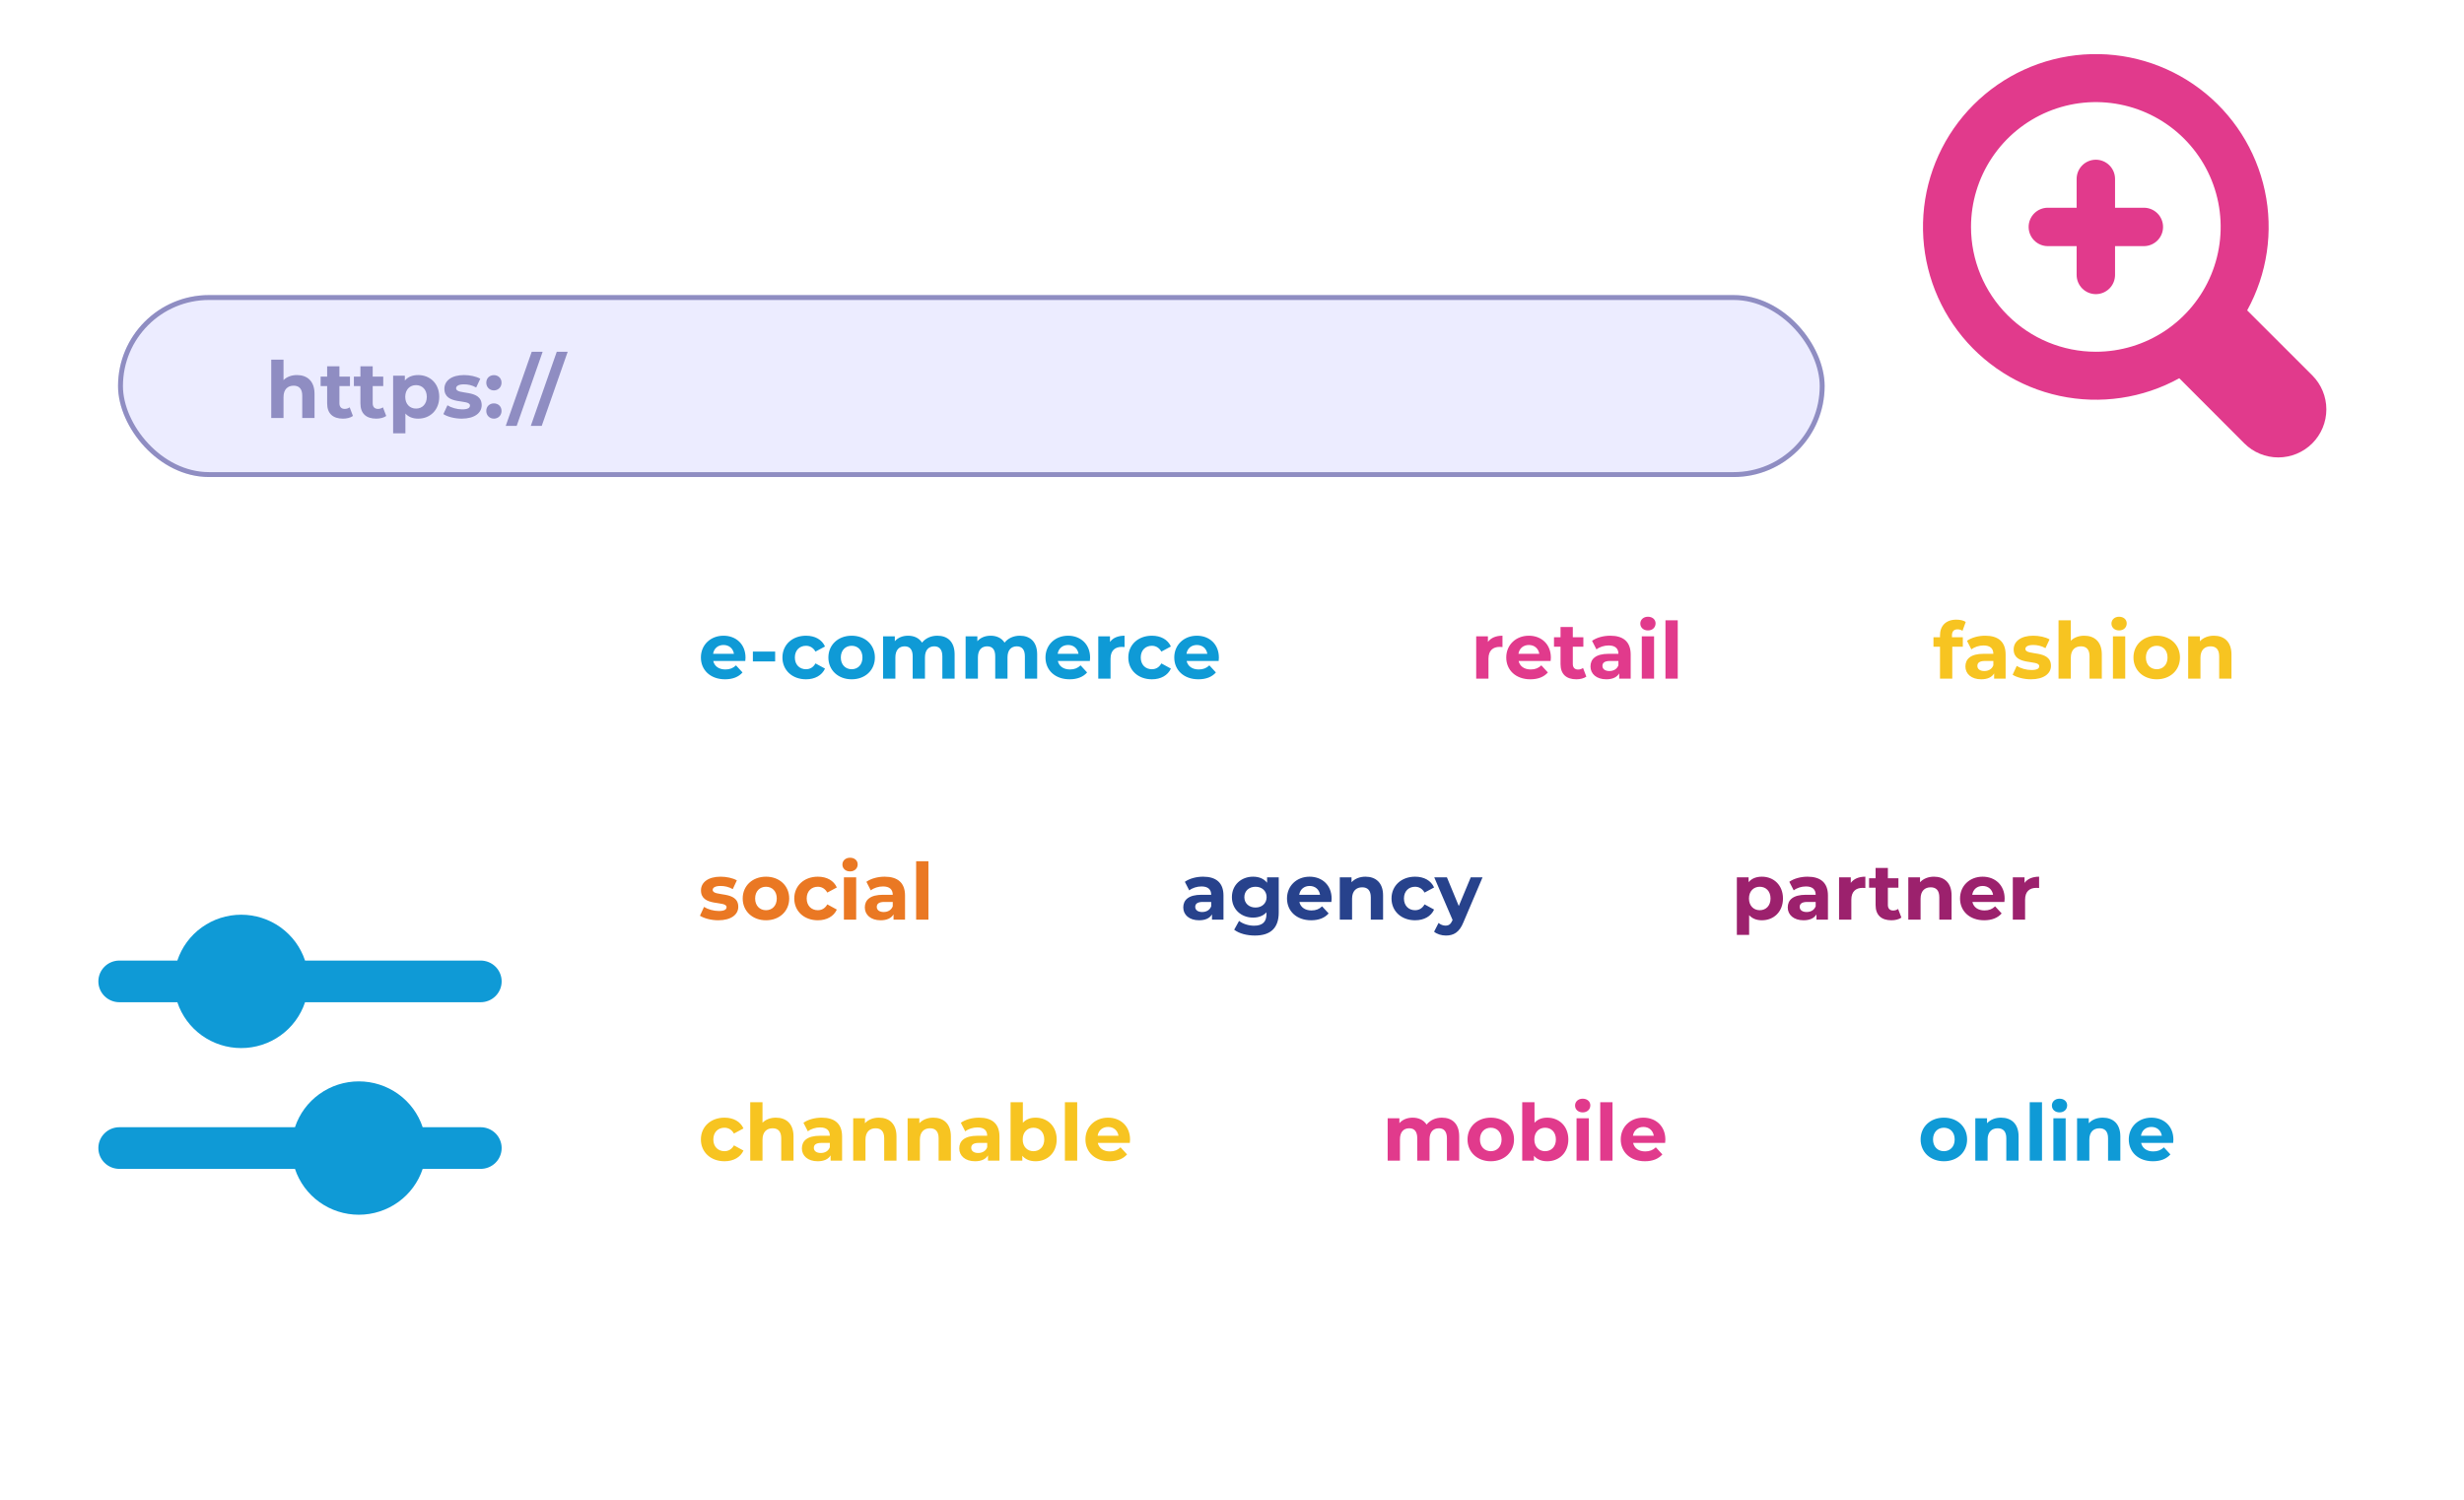 <svg width="501" height="305" viewBox="0 0 501 305" fill="none" xmlns="http://www.w3.org/2000/svg">
<g filter="url(#filter0_d_3248_56008)">
<rect x="35" y="37" width="420" height="236" rx="8" fill="white"/>
</g>
<g filter="url(#filter1_d_3248_56008)">
<rect x="116" y="107" width="151" height="42" rx="4" fill="white" shape-rendering="crispEdges"/>
<path d="M147.584 129.728C147.584 126.96 145.632 125.264 143.104 125.264C140.48 125.264 138.512 127.12 138.512 129.696C138.512 132.256 140.448 134.128 143.424 134.128C144.976 134.128 146.176 133.648 146.976 132.736L145.648 131.296C145.056 131.856 144.4 132.128 143.488 132.128C142.176 132.128 141.264 131.472 141.024 130.4H147.536C147.552 130.192 147.584 129.92 147.584 129.728ZM143.12 127.152C144.24 127.152 145.056 127.856 145.232 128.944H140.992C141.168 127.84 141.984 127.152 143.12 127.152ZM149.082 130.496H153.61V128.496H149.082V130.496ZM159.89 134.128C161.698 134.128 163.122 133.328 163.746 131.952L161.81 130.896C161.346 131.728 160.658 132.08 159.874 132.08C158.61 132.08 157.618 131.2 157.618 129.696C157.618 128.192 158.61 127.312 159.874 127.312C160.658 127.312 161.346 127.68 161.81 128.496L163.746 127.456C163.122 126.048 161.698 125.264 159.89 125.264C157.09 125.264 155.09 127.104 155.09 129.696C155.09 132.288 157.09 134.128 159.89 134.128ZM169.17 134.128C171.906 134.128 173.89 132.288 173.89 129.696C173.89 127.104 171.906 125.264 169.17 125.264C166.434 125.264 164.434 127.104 164.434 129.696C164.434 132.288 166.434 134.128 169.17 134.128ZM169.17 132.08C167.922 132.08 166.962 131.184 166.962 129.696C166.962 128.208 167.922 127.312 169.17 127.312C170.418 127.312 171.362 128.208 171.362 129.696C171.362 131.184 170.418 132.08 169.17 132.08ZM186.582 125.264C185.286 125.264 184.166 125.792 183.478 126.672C182.87 125.728 181.846 125.264 180.646 125.264C179.542 125.264 178.582 125.648 177.942 126.384V125.392H175.558V134H178.054V129.68C178.054 128.144 178.838 127.424 179.942 127.424C180.982 127.424 181.574 128.064 181.574 129.456V134H184.07V129.68C184.07 128.144 184.854 127.424 185.974 127.424C186.982 127.424 187.606 128.064 187.606 129.456V134H190.102V129.072C190.102 126.448 188.63 125.264 186.582 125.264ZM203.364 125.264C202.068 125.264 200.948 125.792 200.26 126.672C199.652 125.728 198.628 125.264 197.428 125.264C196.324 125.264 195.364 125.648 194.724 126.384V125.392H192.34V134H194.836V129.68C194.836 128.144 195.62 127.424 196.724 127.424C197.764 127.424 198.356 128.064 198.356 129.456V134H200.852V129.68C200.852 128.144 201.636 127.424 202.756 127.424C203.764 127.424 204.388 128.064 204.388 129.456V134H206.884V129.072C206.884 126.448 205.412 125.264 203.364 125.264ZM217.647 129.728C217.647 126.96 215.695 125.264 213.167 125.264C210.543 125.264 208.575 127.12 208.575 129.696C208.575 132.256 210.511 134.128 213.487 134.128C215.039 134.128 216.239 133.648 217.039 132.736L215.711 131.296C215.119 131.856 214.463 132.128 213.551 132.128C212.239 132.128 211.327 131.472 211.087 130.4H217.599C217.615 130.192 217.647 129.92 217.647 129.728ZM213.183 127.152C214.303 127.152 215.119 127.856 215.295 128.944H211.055C211.231 127.84 212.047 127.152 213.183 127.152ZM221.692 126.528V125.392H219.308V134H221.804V129.936C221.804 128.288 222.716 127.536 224.092 127.536C224.284 127.536 224.444 127.552 224.652 127.568V125.264C223.324 125.264 222.3 125.696 221.692 126.528ZM230.218 134.128C232.026 134.128 233.45 133.328 234.074 131.952L232.138 130.896C231.674 131.728 230.986 132.08 230.202 132.08C228.938 132.08 227.946 131.2 227.946 129.696C227.946 128.192 228.938 127.312 230.202 127.312C230.986 127.312 231.674 127.68 232.138 128.496L234.074 127.456C233.45 126.048 232.026 125.264 230.218 125.264C227.418 125.264 225.418 127.104 225.418 129.696C225.418 132.288 227.418 134.128 230.218 134.128ZM243.834 129.728C243.834 126.96 241.882 125.264 239.354 125.264C236.73 125.264 234.762 127.12 234.762 129.696C234.762 132.256 236.698 134.128 239.674 134.128C241.226 134.128 242.426 133.648 243.226 132.736L241.898 131.296C241.306 131.856 240.65 132.128 239.738 132.128C238.426 132.128 237.514 131.472 237.274 130.4H243.786C243.802 130.192 243.834 129.92 243.834 129.728ZM239.37 127.152C240.49 127.152 241.306 127.856 241.482 128.944H237.242C237.418 127.84 238.234 127.152 239.37 127.152Z" fill="#0F9AD6"/>
</g>
<g filter="url(#filter2_d_3248_56008)">
<rect x="273" y="107" width="88" height="42" rx="4" fill="white" shape-rendering="crispEdges"/>
<path d="M298.536 126.528V125.392H296.152V134H298.648V129.936C298.648 128.288 299.56 127.536 300.936 127.536C301.128 127.536 301.288 127.552 301.496 127.568V125.264C300.168 125.264 299.144 125.696 298.536 126.528ZM311.334 129.728C311.334 126.96 309.382 125.264 306.854 125.264C304.23 125.264 302.262 127.12 302.262 129.696C302.262 132.256 304.198 134.128 307.174 134.128C308.726 134.128 309.926 133.648 310.726 132.736L309.398 131.296C308.806 131.856 308.15 132.128 307.238 132.128C305.926 132.128 305.014 131.472 304.774 130.4H311.286C311.302 130.192 311.334 129.92 311.334 129.728ZM306.87 127.152C307.99 127.152 308.806 127.856 308.982 128.944H304.742C304.918 127.84 305.734 127.152 306.87 127.152ZM317.876 131.824C317.604 132.032 317.236 132.144 316.868 132.144C316.196 132.144 315.796 131.744 315.796 131.008V127.504H317.94V125.584H315.796V123.488H313.3V125.584H311.972V127.504H313.3V131.04C313.3 133.088 314.484 134.128 316.516 134.128C317.284 134.128 318.036 133.952 318.548 133.584L317.876 131.824ZM323.421 125.264C322.045 125.264 320.653 125.632 319.709 126.304L320.605 128.048C321.229 127.552 322.173 127.248 323.085 127.248C324.429 127.248 325.069 127.872 325.069 128.944H323.085C320.461 128.944 319.389 130 319.389 131.52C319.389 133.008 320.589 134.128 322.605 134.128C323.869 134.128 324.765 133.712 325.229 132.928V134H327.565V129.088C327.565 126.48 326.045 125.264 323.421 125.264ZM323.229 132.448C322.349 132.448 321.821 132.032 321.821 131.408C321.821 130.832 322.189 130.4 323.357 130.4H325.069V131.28C324.781 132.064 324.061 132.448 323.229 132.448ZM331.072 124.192C332 124.192 332.624 123.584 332.624 122.752C332.624 121.984 332 121.408 331.072 121.408C330.144 121.408 329.52 122.016 329.52 122.8C329.52 123.584 330.144 124.192 331.072 124.192ZM329.824 134H332.32V125.392H329.824V134ZM334.636 134H337.132V122.128H334.636V134Z" fill="#E13A8C"/>
</g>
<g filter="url(#filter3_d_3248_56008)">
<rect x="367" y="107" width="106" height="42" rx="4" fill="white" shape-rendering="crispEdges"/>
<path d="M392.888 125.216C392.888 124.368 393.288 123.968 394.024 123.968C394.408 123.968 394.76 124.08 395.032 124.272L395.688 122.464C395.224 122.144 394.488 122 393.784 122C391.64 122 390.456 123.264 390.456 125.2V125.584H389.128V127.504H390.456V134H392.952V127.504H395.096V125.584H392.888V125.216ZM399.655 125.264C398.279 125.264 396.887 125.632 395.943 126.304L396.839 128.048C397.463 127.552 398.407 127.248 399.319 127.248C400.663 127.248 401.303 127.872 401.303 128.944H399.319C396.695 128.944 395.623 130 395.623 131.52C395.623 133.008 396.823 134.128 398.839 134.128C400.103 134.128 400.999 133.712 401.463 132.928V134H403.799V129.088C403.799 126.48 402.279 125.264 399.655 125.264ZM399.463 132.448C398.583 132.448 398.055 132.032 398.055 131.408C398.055 130.832 398.423 130.4 399.591 130.4H401.303V131.28C401.015 132.064 400.295 132.448 399.463 132.448ZM408.954 134.128C411.53 134.128 413.018 132.992 413.018 131.392C413.018 128 407.818 129.424 407.818 127.952C407.818 127.504 408.298 127.152 409.418 127.152C410.202 127.152 411.05 127.312 411.898 127.792L412.73 126.016C411.914 125.536 410.602 125.264 409.418 125.264C406.906 125.264 405.434 126.416 405.434 128.048C405.434 131.488 410.634 130.048 410.634 131.456C410.634 131.936 410.202 132.24 409.05 132.24C407.994 132.24 406.826 131.904 406.058 131.408L405.226 133.2C406.026 133.728 407.498 134.128 408.954 134.128ZM419.79 125.264C418.686 125.264 417.726 125.616 417.054 126.288V122.128H414.558V134H417.054V129.744C417.054 128.16 417.918 127.424 419.118 127.424C420.222 127.424 420.862 128.064 420.862 129.456V134H423.358V129.072C423.358 126.448 421.822 125.264 419.79 125.264ZM426.869 124.192C427.797 124.192 428.421 123.584 428.421 122.752C428.421 121.984 427.797 121.408 426.869 121.408C425.941 121.408 425.317 122.016 425.317 122.8C425.317 123.584 425.941 124.192 426.869 124.192ZM425.621 134H428.117V125.392H425.621V134ZM434.529 134.128C437.265 134.128 439.249 132.288 439.249 129.696C439.249 127.104 437.265 125.264 434.529 125.264C431.793 125.264 429.793 127.104 429.793 129.696C429.793 132.288 431.793 134.128 434.529 134.128ZM434.529 132.08C433.281 132.08 432.321 131.184 432.321 129.696C432.321 128.208 433.281 127.312 434.529 127.312C435.777 127.312 436.721 128.208 436.721 129.696C436.721 131.184 435.777 132.08 434.529 132.08ZM446.15 125.264C444.982 125.264 443.974 125.664 443.302 126.4V125.392H440.918V134H443.414V129.744C443.414 128.16 444.278 127.424 445.478 127.424C446.582 127.424 447.222 128.064 447.222 129.456V134H449.718V129.072C449.718 126.448 448.182 125.264 446.15 125.264Z" fill="#F7C421"/>
</g>
<g filter="url(#filter4_d_3248_56008)">
<rect x="116" y="156" width="92" height="42" rx="4" fill="white" shape-rendering="crispEdges"/>
<path d="M142.048 183.128C144.624 183.128 146.112 181.992 146.112 180.392C146.112 177 140.912 178.424 140.912 176.952C140.912 176.504 141.392 176.152 142.512 176.152C143.296 176.152 144.144 176.312 144.992 176.792L145.824 175.016C145.008 174.536 143.696 174.264 142.512 174.264C140 174.264 138.528 175.416 138.528 177.048C138.528 180.488 143.728 179.048 143.728 180.456C143.728 180.936 143.296 181.24 142.144 181.24C141.088 181.24 139.92 180.904 139.152 180.408L138.32 182.2C139.12 182.728 140.592 183.128 142.048 183.128ZM151.748 183.128C154.484 183.128 156.468 181.288 156.468 178.696C156.468 176.104 154.484 174.264 151.748 174.264C149.012 174.264 147.012 176.104 147.012 178.696C147.012 181.288 149.012 183.128 151.748 183.128ZM151.748 181.08C150.5 181.08 149.54 180.184 149.54 178.696C149.54 177.208 150.5 176.312 151.748 176.312C152.996 176.312 153.94 177.208 153.94 178.696C153.94 180.184 152.996 181.08 151.748 181.08ZM162.296 183.128C164.104 183.128 165.528 182.328 166.152 180.952L164.216 179.896C163.752 180.728 163.064 181.08 162.28 181.08C161.016 181.08 160.024 180.2 160.024 178.696C160.024 177.192 161.016 176.312 162.28 176.312C163.064 176.312 163.752 176.68 164.216 177.496L166.152 176.456C165.528 175.048 164.104 174.264 162.296 174.264C159.496 174.264 157.496 176.104 157.496 178.696C157.496 181.288 159.496 183.128 162.296 183.128ZM168.838 173.192C169.766 173.192 170.39 172.584 170.39 171.752C170.39 170.984 169.766 170.408 168.838 170.408C167.91 170.408 167.286 171.016 167.286 171.8C167.286 172.584 167.91 173.192 168.838 173.192ZM167.59 183H170.086V174.392H167.59V183ZM175.874 174.264C174.498 174.264 173.106 174.632 172.162 175.304L173.058 177.048C173.682 176.552 174.626 176.248 175.538 176.248C176.882 176.248 177.522 176.872 177.522 177.944H175.538C172.914 177.944 171.842 179 171.842 180.52C171.842 182.008 173.042 183.128 175.058 183.128C176.322 183.128 177.218 182.712 177.682 181.928V183H180.018V178.088C180.018 175.48 178.498 174.264 175.874 174.264ZM175.682 181.448C174.802 181.448 174.274 181.032 174.274 180.408C174.274 179.832 174.642 179.4 175.81 179.4H177.522V180.28C177.234 181.064 176.514 181.448 175.682 181.448ZM182.277 183H184.773V171.128H182.277V183Z" fill="#EA7823"/>
</g>
<g filter="url(#filter5_d_3248_56008)">
<rect x="214" y="156" width="106" height="42" rx="4" fill="white" shape-rendering="crispEdges"/>
<path d="M240.624 174.264C239.248 174.264 237.856 174.632 236.912 175.304L237.808 177.048C238.432 176.552 239.376 176.248 240.288 176.248C241.632 176.248 242.272 176.872 242.272 177.944H240.288C237.664 177.944 236.592 179 236.592 180.52C236.592 182.008 237.792 183.128 239.808 183.128C241.072 183.128 241.968 182.712 242.432 181.928V183H244.768V178.088C244.768 175.48 243.248 174.264 240.624 174.264ZM240.432 181.448C239.552 181.448 239.024 181.032 239.024 180.408C239.024 179.832 239.392 179.4 240.56 179.4H242.272V180.28C241.984 181.064 241.264 181.448 240.432 181.448ZM253.633 174.392V175.496C252.977 174.664 251.985 174.264 250.785 174.264C248.401 174.264 246.481 175.912 246.481 178.424C246.481 180.936 248.401 182.584 250.785 182.584C251.905 182.584 252.849 182.232 253.505 181.512V181.88C253.505 183.432 252.737 184.232 250.977 184.232C249.873 184.232 248.673 183.848 247.937 183.256L246.945 185.048C247.953 185.832 249.537 186.232 251.169 186.232C254.273 186.232 256.001 184.76 256.001 181.56V174.392H253.633ZM251.281 180.536C249.969 180.536 249.009 179.688 249.009 178.424C249.009 177.16 249.969 176.312 251.281 176.312C252.593 176.312 253.537 177.16 253.537 178.424C253.537 179.688 252.593 180.536 251.281 180.536ZM266.756 178.728C266.756 175.96 264.804 174.264 262.276 174.264C259.652 174.264 257.684 176.12 257.684 178.696C257.684 181.256 259.62 183.128 262.596 183.128C264.148 183.128 265.348 182.648 266.148 181.736L264.82 180.296C264.228 180.856 263.572 181.128 262.66 181.128C261.348 181.128 260.436 180.472 260.196 179.4H266.708C266.724 179.192 266.756 178.92 266.756 178.728ZM262.292 176.152C263.412 176.152 264.228 176.856 264.404 177.944H260.164C260.34 176.84 261.156 176.152 262.292 176.152ZM273.65 174.264C272.482 174.264 271.474 174.664 270.802 175.4V174.392H268.418V183H270.914V178.744C270.914 177.16 271.778 176.424 272.978 176.424C274.082 176.424 274.722 177.064 274.722 178.456V183H277.218V178.072C277.218 175.448 275.682 174.264 273.65 174.264ZM283.734 183.128C285.542 183.128 286.966 182.328 287.59 180.952L285.654 179.896C285.19 180.728 284.502 181.08 283.718 181.08C282.454 181.08 281.462 180.2 281.462 178.696C281.462 177.192 282.454 176.312 283.718 176.312C284.502 176.312 285.19 176.68 285.654 177.496L287.59 176.456C286.966 175.048 285.542 174.264 283.734 174.264C280.934 174.264 278.934 176.104 278.934 178.696C278.934 181.288 280.934 183.128 283.734 183.128ZM295.046 174.392L292.614 180.232L290.198 174.392H287.622L291.35 183.064L291.318 183.144C290.982 183.912 290.598 184.216 289.91 184.216C289.414 184.216 288.886 184.008 288.502 183.672L287.59 185.448C288.15 185.944 289.11 186.232 289.99 186.232C291.542 186.232 292.726 185.608 293.558 183.528L297.446 174.392H295.046Z" fill="#27428C"/>
</g>
<g filter="url(#filter6_d_3248_56008)">
<rect x="326" y="156" width="107" height="42" rx="4" fill="white" shape-rendering="crispEdges"/>
<path d="M354.24 174.264C353.088 174.264 352.16 174.632 351.536 175.384V174.392H349.152V186.104H351.648V182.088C352.288 182.792 353.168 183.128 354.24 183.128C356.656 183.128 358.528 181.4 358.528 178.696C358.528 175.992 356.656 174.264 354.24 174.264ZM353.808 181.08C352.56 181.08 351.616 180.184 351.616 178.696C351.616 177.208 352.56 176.312 353.808 176.312C355.056 176.312 356 177.208 356 178.696C356 180.184 355.056 181.08 353.808 181.08ZM363.53 174.264C362.154 174.264 360.762 174.632 359.818 175.304L360.714 177.048C361.338 176.552 362.282 176.248 363.194 176.248C364.538 176.248 365.178 176.872 365.178 177.944H363.194C360.57 177.944 359.498 179 359.498 180.52C359.498 182.008 360.698 183.128 362.714 183.128C363.978 183.128 364.874 182.712 365.338 181.928V183H367.674V178.088C367.674 175.48 366.154 174.264 363.53 174.264ZM363.338 181.448C362.458 181.448 361.93 181.032 361.93 180.408C361.93 179.832 362.298 179.4 363.466 179.4H365.178V180.28C364.89 181.064 364.17 181.448 363.338 181.448ZM372.317 175.528V174.392H369.933V183H372.429V178.936C372.429 177.288 373.341 176.536 374.717 176.536C374.909 176.536 375.069 176.552 375.277 176.568V174.264C373.949 174.264 372.925 174.696 372.317 175.528ZM381.938 180.824C381.666 181.032 381.298 181.144 380.93 181.144C380.258 181.144 379.858 180.744 379.858 180.008V176.504H382.002V174.584H379.858V172.488H377.362V174.584H376.034V176.504H377.362V180.04C377.362 182.088 378.546 183.128 380.578 183.128C381.346 183.128 382.098 182.952 382.61 182.584L381.938 180.824ZM389.243 174.264C388.075 174.264 387.067 174.664 386.395 175.4V174.392H384.011V183H386.507V178.744C386.507 177.16 387.371 176.424 388.571 176.424C389.675 176.424 390.315 177.064 390.315 178.456V183H392.811V178.072C392.811 175.448 391.275 174.264 389.243 174.264ZM403.6 178.728C403.6 175.96 401.648 174.264 399.12 174.264C396.496 174.264 394.528 176.12 394.528 178.696C394.528 181.256 396.464 183.128 399.44 183.128C400.992 183.128 402.192 182.648 402.992 181.736L401.664 180.296C401.072 180.856 400.416 181.128 399.504 181.128C398.192 181.128 397.28 180.472 397.04 179.4H403.552C403.568 179.192 403.6 178.92 403.6 178.728ZM399.136 176.152C400.256 176.152 401.072 176.856 401.248 177.944H397.008C397.184 176.84 398 176.152 399.136 176.152ZM407.645 175.528V174.392H405.261V183H407.757V178.936C407.757 177.288 408.669 176.536 410.045 176.536C410.237 176.536 410.397 176.552 410.605 176.568V174.264C409.277 174.264 408.253 174.696 407.645 175.528Z" fill="#9C216D"/>
</g>
<g filter="url(#filter7_d_3248_56008)">
<rect x="116" y="205" width="133" height="42" rx="4" fill="white" shape-rendering="crispEdges"/>
<path d="M143.312 232.128C145.12 232.128 146.544 231.328 147.168 229.952L145.232 228.896C144.768 229.728 144.08 230.08 143.296 230.08C142.032 230.08 141.04 229.2 141.04 227.696C141.04 226.192 142.032 225.312 143.296 225.312C144.08 225.312 144.768 225.68 145.232 226.496L147.168 225.456C146.544 224.048 145.12 223.264 143.312 223.264C140.512 223.264 138.512 225.104 138.512 227.696C138.512 230.288 140.512 232.128 143.312 232.128ZM153.775 223.264C152.671 223.264 151.711 223.616 151.039 224.288V220.128H148.543V232H151.039V227.744C151.039 226.16 151.903 225.424 153.103 225.424C154.207 225.424 154.847 226.064 154.847 227.456V232H157.343V227.072C157.343 224.448 155.807 223.264 153.775 223.264ZM163.077 223.264C161.701 223.264 160.309 223.632 159.365 224.304L160.261 226.048C160.885 225.552 161.829 225.248 162.741 225.248C164.085 225.248 164.725 225.872 164.725 226.944H162.741C160.117 226.944 159.045 228 159.045 229.52C159.045 231.008 160.245 232.128 162.261 232.128C163.525 232.128 164.421 231.712 164.885 230.928V232H167.221V227.088C167.221 224.48 165.701 223.264 163.077 223.264ZM162.885 230.448C162.005 230.448 161.477 230.032 161.477 229.408C161.477 228.832 161.845 228.4 163.013 228.4H164.725V229.28C164.437 230.064 163.717 230.448 162.885 230.448ZM174.712 223.264C173.544 223.264 172.536 223.664 171.864 224.4V223.392H169.48V232H171.976V227.744C171.976 226.16 172.84 225.424 174.04 225.424C175.144 225.424 175.784 226.064 175.784 227.456V232H178.28V227.072C178.28 224.448 176.744 223.264 174.712 223.264ZM185.775 223.264C184.607 223.264 183.599 223.664 182.927 224.4V223.392H180.543V232H183.039V227.744C183.039 226.16 183.903 225.424 185.103 225.424C186.207 225.424 186.847 226.064 186.847 227.456V232H189.343V227.072C189.343 224.448 187.807 223.264 185.775 223.264ZM195.077 223.264C193.701 223.264 192.309 223.632 191.365 224.304L192.261 226.048C192.885 225.552 193.829 225.248 194.741 225.248C196.085 225.248 196.725 225.872 196.725 226.944H194.741C192.117 226.944 191.045 228 191.045 229.52C191.045 231.008 192.245 232.128 194.261 232.128C195.525 232.128 196.421 231.712 196.885 230.928V232H199.221V227.088C199.221 224.48 197.701 223.264 195.077 223.264ZM194.885 230.448C194.005 230.448 193.477 230.032 193.477 229.408C193.477 228.832 193.845 228.4 195.013 228.4H196.725V229.28C196.437 230.064 195.717 230.448 194.885 230.448ZM206.568 223.264C205.496 223.264 204.616 223.6 203.976 224.304V220.128H201.48V232H203.864V231.008C204.488 231.76 205.416 232.128 206.568 232.128C208.984 232.128 210.856 230.4 210.856 227.696C210.856 224.992 208.984 223.264 206.568 223.264ZM206.136 230.08C204.888 230.08 203.944 229.184 203.944 227.696C203.944 226.208 204.888 225.312 206.136 225.312C207.384 225.312 208.328 226.208 208.328 227.696C208.328 229.184 207.384 230.08 206.136 230.08ZM212.527 232H215.023V220.128H212.527V232ZM225.772 227.728C225.772 224.96 223.82 223.264 221.292 223.264C218.668 223.264 216.7 225.12 216.7 227.696C216.7 230.256 218.636 232.128 221.612 232.128C223.164 232.128 224.364 231.648 225.164 230.736L223.836 229.296C223.244 229.856 222.588 230.128 221.676 230.128C220.364 230.128 219.452 229.472 219.212 228.4H225.724C225.74 228.192 225.772 227.92 225.772 227.728ZM221.308 225.152C222.428 225.152 223.244 225.856 223.42 226.944H219.18C219.356 225.84 220.172 225.152 221.308 225.152Z" fill="#F7C421"/>
</g>
<g filter="url(#filter8_d_3248_56008)">
<rect x="255" y="205" width="103" height="42" rx="4" fill="white" shape-rendering="crispEdges"/>
<path d="M289.176 223.264C287.88 223.264 286.76 223.792 286.072 224.672C285.464 223.728 284.44 223.264 283.24 223.264C282.136 223.264 281.176 223.648 280.536 224.384V223.392H278.152V232H280.648V227.68C280.648 226.144 281.432 225.424 282.536 225.424C283.576 225.424 284.168 226.064 284.168 227.456V232H286.664V227.68C286.664 226.144 287.448 225.424 288.568 225.424C289.576 225.424 290.2 226.064 290.2 227.456V232H292.696V227.072C292.696 224.448 291.224 223.264 289.176 223.264ZM299.123 232.128C301.859 232.128 303.843 230.288 303.843 227.696C303.843 225.104 301.859 223.264 299.123 223.264C296.387 223.264 294.387 225.104 294.387 227.696C294.387 230.288 296.387 232.128 299.123 232.128ZM299.123 230.08C297.875 230.08 296.915 229.184 296.915 227.696C296.915 226.208 297.875 225.312 299.123 225.312C300.371 225.312 301.315 226.208 301.315 227.696C301.315 229.184 300.371 230.08 299.123 230.08ZM310.599 223.264C309.527 223.264 308.647 223.6 308.007 224.304V220.128H305.511V232H307.895V231.008C308.519 231.76 309.447 232.128 310.599 232.128C313.015 232.128 314.887 230.4 314.887 227.696C314.887 224.992 313.015 223.264 310.599 223.264ZM310.167 230.08C308.919 230.08 307.975 229.184 307.975 227.696C307.975 226.208 308.919 225.312 310.167 225.312C311.415 225.312 312.359 226.208 312.359 227.696C312.359 229.184 311.415 230.08 310.167 230.08ZM317.806 222.192C318.734 222.192 319.358 221.584 319.358 220.752C319.358 219.984 318.734 219.408 317.806 219.408C316.878 219.408 316.254 220.016 316.254 220.8C316.254 221.584 316.878 222.192 317.806 222.192ZM316.558 232H319.054V223.392H316.558V232ZM321.371 232H323.867V220.128H321.371V232ZM334.615 227.728C334.615 224.96 332.663 223.264 330.135 223.264C327.511 223.264 325.543 225.12 325.543 227.696C325.543 230.256 327.479 232.128 330.455 232.128C332.007 232.128 333.207 231.648 334.007 230.736L332.679 229.296C332.087 229.856 331.431 230.128 330.519 230.128C329.207 230.128 328.295 229.472 328.055 228.4H334.567C334.583 228.192 334.615 227.92 334.615 227.728ZM330.151 225.152C331.271 225.152 332.087 225.856 332.263 226.944H328.023C328.199 225.84 329.015 225.152 330.151 225.152Z" fill="#E13A8C"/>
</g>
<g filter="url(#filter9_d_3248_56008)">
<rect x="364" y="205" width="97" height="42" rx="4" fill="white" shape-rendering="crispEdges"/>
<path d="M391.248 232.128C393.984 232.128 395.968 230.288 395.968 227.696C395.968 225.104 393.984 223.264 391.248 223.264C388.512 223.264 386.512 225.104 386.512 227.696C386.512 230.288 388.512 232.128 391.248 232.128ZM391.248 230.08C390 230.08 389.04 229.184 389.04 227.696C389.04 226.208 390 225.312 391.248 225.312C392.496 225.312 393.44 226.208 393.44 227.696C393.44 229.184 392.496 230.08 391.248 230.08ZM402.868 223.264C401.7 223.264 400.692 223.664 400.02 224.4V223.392H397.636V232H400.132V227.744C400.132 226.16 400.996 225.424 402.196 225.424C403.3 225.424 403.94 226.064 403.94 227.456V232H406.436V227.072C406.436 224.448 404.9 223.264 402.868 223.264ZM408.699 232H411.195V220.128H408.699V232ZM414.759 222.192C415.687 222.192 416.311 221.584 416.311 220.752C416.311 219.984 415.687 219.408 414.759 219.408C413.831 219.408 413.207 220.016 413.207 220.8C413.207 221.584 413.831 222.192 414.759 222.192ZM413.511 232H416.007V223.392H413.511V232ZM423.556 223.264C422.388 223.264 421.38 223.664 420.708 224.4V223.392H418.324V232H420.82V227.744C420.82 226.16 421.684 225.424 422.884 225.424C423.988 225.424 424.628 226.064 424.628 227.456V232H427.124V227.072C427.124 224.448 425.588 223.264 423.556 223.264ZM437.912 227.728C437.912 224.96 435.96 223.264 433.432 223.264C430.808 223.264 428.84 225.12 428.84 227.696C428.84 230.256 430.776 232.128 433.752 232.128C435.304 232.128 436.504 231.648 437.304 230.736L435.976 229.296C435.384 229.856 434.728 230.128 433.816 230.128C432.504 230.128 431.592 229.472 431.352 228.4H437.864C437.88 228.192 437.912 227.92 437.912 227.728ZM433.448 225.152C434.568 225.152 435.384 225.856 435.56 226.944H431.32C431.496 225.84 432.312 225.152 433.448 225.152Z" fill="#0F9AD6"/>
</g>
<g clip-path="url(#clip0_3248_56008)">
<path d="M97.729 195.319H62.025C61.126 192.607 59.387 190.246 57.056 188.572C54.725 186.898 51.92 185.997 49.042 185.997C46.163 185.997 43.359 186.898 41.027 188.572C38.696 190.246 36.957 192.607 36.058 195.319H24.271C23.138 195.319 22.052 195.766 21.251 196.56C20.45 197.355 20 198.432 20 199.556C20 200.679 20.45 201.756 21.251 202.551C22.052 203.345 23.138 203.792 24.271 203.792H36.058C36.957 206.504 38.696 208.865 41.027 210.539C43.359 212.213 46.163 213.114 49.042 213.114C51.92 213.114 54.725 212.213 57.056 210.539C59.387 208.865 61.126 206.504 62.025 203.792H97.729C98.862 203.792 99.948 203.345 100.749 202.551C101.55 201.756 102 200.679 102 199.556C102 198.432 101.55 197.355 100.749 196.56C99.948 195.766 98.862 195.319 97.729 195.319Z" fill="#0F9AD6"/>
<path d="M97.729 229.208H85.942C85.043 226.496 83.304 224.135 80.973 222.461C78.641 220.787 75.837 219.885 72.958 219.885C70.08 219.885 67.275 220.787 64.944 222.461C62.613 224.135 60.874 226.496 59.975 229.208H24.271C23.138 229.208 22.052 229.655 21.251 230.449C20.45 231.243 20 232.321 20 233.444C20 234.568 20.45 235.645 21.251 236.44C22.052 237.234 23.138 237.681 24.271 237.681H59.975C60.874 240.393 62.613 242.754 64.944 244.428C67.275 246.102 70.08 247.003 72.958 247.003C75.837 247.003 78.641 246.102 80.973 244.428C83.304 242.754 85.043 240.393 85.942 237.681H97.729C98.862 237.681 99.948 237.234 100.749 236.44C101.55 235.645 102 234.568 102 233.444C102 232.321 101.55 231.243 100.749 230.449C99.948 229.655 98.862 229.208 97.729 229.208Z" fill="#0F9AD6"/>
</g>
<g filter="url(#filter10_d_3248_56008)">
<rect x="20" y="56" width="347" height="37" rx="18.5" fill="#ECECFF"/>
<path d="M56.384 72.264C55.28 72.264 54.32 72.616 53.648 73.288V69.128H51.152V81H53.648V76.744C53.648 75.16 54.512 74.424 55.712 74.424C56.816 74.424 57.456 75.064 57.456 76.456V81H59.952V76.072C59.952 73.448 58.416 72.264 56.384 72.264ZM67.094 78.824C66.823 79.032 66.454 79.144 66.087 79.144C65.415 79.144 65.014 78.744 65.014 78.008V74.504H67.159V72.584H65.014V70.488H62.519V72.584H61.191V74.504H62.519V78.04C62.519 80.088 63.703 81.128 65.734 81.128C66.502 81.128 67.254 80.952 67.766 80.584L67.094 78.824ZM73.86 78.824C73.588 79.032 73.22 79.144 72.852 79.144C72.18 79.144 71.78 78.744 71.78 78.008V74.504H73.924V72.584H71.78V70.488H69.284V72.584H67.956V74.504H69.284V78.04C69.284 80.088 70.468 81.128 72.5 81.128C73.268 81.128 74.02 80.952 74.532 80.584L73.86 78.824ZM81.021 72.264C79.869 72.264 78.941 72.632 78.317 73.384V72.392H75.933V84.104H78.429V80.088C79.069 80.792 79.949 81.128 81.021 81.128C83.437 81.128 85.309 79.4 85.309 76.696C85.309 73.992 83.437 72.264 81.021 72.264ZM80.589 79.08C79.341 79.08 78.397 78.184 78.397 76.696C78.397 75.208 79.341 74.312 80.589 74.312C81.837 74.312 82.781 75.208 82.781 76.696C82.781 78.184 81.837 79.08 80.589 79.08ZM89.876 81.128C92.452 81.128 93.94 79.992 93.94 78.392C93.94 75 88.74 76.424 88.74 74.952C88.74 74.504 89.22 74.152 90.34 74.152C91.124 74.152 91.972 74.312 92.82 74.792L93.652 73.016C92.836 72.536 91.524 72.264 90.34 72.264C87.828 72.264 86.356 73.416 86.356 75.048C86.356 78.488 91.556 77.048 91.556 78.456C91.556 78.936 91.124 79.24 89.972 79.24C88.916 79.24 87.748 78.904 86.98 78.408L86.148 80.2C86.948 80.728 88.42 81.128 89.876 81.128ZM96.424 75.384C97.288 75.384 97.976 74.728 97.976 73.816C97.976 72.888 97.288 72.28 96.424 72.28C95.56 72.28 94.872 72.888 94.872 73.816C94.872 74.728 95.56 75.384 96.424 75.384ZM96.424 81.128C97.288 81.128 97.976 80.472 97.976 79.56C97.976 78.632 97.288 78.024 96.424 78.024C95.56 78.024 94.872 78.632 94.872 79.56C94.872 80.472 95.56 81.128 96.424 81.128ZM98.831 82.6H101.055L106.335 67.528H104.111L98.831 82.6ZM103.925 82.6H106.149L111.429 67.528H109.205L103.925 82.6Z" fill="#8F8DC2"/>
<rect x="20.5" y="56.5" width="346" height="36" rx="18" stroke="#8F8DC2"/>
</g>
<g clip-path="url(#clip1_3248_56008)">
<path d="M470.15 76.327L456.913 63.109C461.001 55.695 462.276 47.054 460.502 38.776C458.728 30.497 454.025 23.137 447.258 18.049C440.491 12.961 432.114 10.488 423.668 11.083C415.223 11.678 407.276 15.302 401.289 21.289C395.302 27.276 391.678 35.222 391.083 43.668C390.488 52.114 392.962 60.49 398.05 67.257C403.137 74.025 410.497 78.728 418.776 80.501C427.055 82.275 435.695 81.001 443.109 76.912L456.327 90.15C458.16 91.983 460.646 93.012 463.238 93.012C465.831 93.012 468.317 91.983 470.15 90.15C471.983 88.317 473.013 85.83 473.013 83.238C473.013 80.646 471.983 78.16 470.15 76.327ZM400.762 46.143C400.762 41.123 402.251 36.216 405.04 32.042C407.829 27.868 411.793 24.615 416.43 22.694C421.068 20.773 426.171 20.27 431.095 21.25C436.018 22.229 440.541 24.646 444.09 28.196C447.64 31.745 450.057 36.268 451.037 41.191C452.016 46.115 451.513 51.218 449.592 55.856C447.671 60.493 444.418 64.457 440.244 67.246C436.07 70.035 431.163 71.524 426.143 71.524C419.412 71.524 412.956 68.85 408.196 64.09C403.436 59.33 400.762 52.874 400.762 46.143Z" fill="#E13A8C"/>
<path d="M435.905 42.238H430.048V36.381C430.048 35.346 429.637 34.352 428.904 33.62C428.172 32.888 427.179 32.476 426.143 32.476C425.108 32.476 424.114 32.888 423.382 33.62C422.65 34.352 422.238 35.346 422.238 36.381V42.238H416.381C415.346 42.238 414.353 42.65 413.62 43.382C412.888 44.114 412.477 45.108 412.477 46.143C412.477 47.179 412.888 48.172 413.62 48.904C414.353 49.636 415.346 50.048 416.381 50.048H422.238V55.905C422.238 56.941 422.65 57.934 423.382 58.666C424.114 59.398 425.108 59.81 426.143 59.81C427.179 59.81 428.172 59.398 428.904 58.666C429.637 57.934 430.048 56.941 430.048 55.905V50.048H435.905C436.941 50.048 437.934 49.636 438.666 48.904C439.399 48.172 439.81 47.179 439.81 46.143C439.81 45.108 439.399 44.114 438.666 43.382C437.934 42.65 436.941 42.238 435.905 42.238Z" fill="#E13A8C"/>
</g>
<defs>
<filter id="filter0_d_3248_56008" x="23" y="25" width="452" height="268" filterUnits="userSpaceOnUse" color-interpolation-filters="sRGB">
<feFlood flood-opacity="0" result="BackgroundImageFix"/>
<feColorMatrix in="SourceAlpha" type="matrix" values="0 0 0 0 0 0 0 0 0 0 0 0 0 0 0 0 0 0 127 0" result="hardAlpha"/>
<feOffset dx="4" dy="4"/>
<feGaussianBlur stdDeviation="8"/>
<feComposite in2="hardAlpha" operator="out"/>
<feColorMatrix type="matrix" values="0 0 0 0 0 0 0 0 0 0 0 0 0 0 0 0 0 0 0.25 0"/>
<feBlend mode="normal" in2="BackgroundImageFix" result="effect1_dropShadow_3248_56008"/>
<feBlend mode="normal" in="SourceGraphic" in2="effect1_dropShadow_3248_56008" result="shape"/>
</filter>
<filter id="filter1_d_3248_56008" x="96" y="87" width="199" height="90" filterUnits="userSpaceOnUse" color-interpolation-filters="sRGB">
<feFlood flood-opacity="0" result="BackgroundImageFix"/>
<feColorMatrix in="SourceAlpha" type="matrix" values="0 0 0 0 0 0 0 0 0 0 0 0 0 0 0 0 0 0 127 0" result="hardAlpha"/>
<feOffset dx="4" dy="4"/>
<feGaussianBlur stdDeviation="12"/>
<feComposite in2="hardAlpha" operator="out"/>
<feColorMatrix type="matrix" values="0 0 0 0 0 0 0 0 0 0 0 0 0 0 0 0 0 0 0.15 0"/>
<feBlend mode="normal" in2="BackgroundImageFix" result="effect1_dropShadow_3248_56008"/>
<feBlend mode="normal" in="SourceGraphic" in2="effect1_dropShadow_3248_56008" result="shape"/>
</filter>
<filter id="filter2_d_3248_56008" x="253" y="87" width="136" height="90" filterUnits="userSpaceOnUse" color-interpolation-filters="sRGB">
<feFlood flood-opacity="0" result="BackgroundImageFix"/>
<feColorMatrix in="SourceAlpha" type="matrix" values="0 0 0 0 0 0 0 0 0 0 0 0 0 0 0 0 0 0 127 0" result="hardAlpha"/>
<feOffset dx="4" dy="4"/>
<feGaussianBlur stdDeviation="12"/>
<feComposite in2="hardAlpha" operator="out"/>
<feColorMatrix type="matrix" values="0 0 0 0 0 0 0 0 0 0 0 0 0 0 0 0 0 0 0.15 0"/>
<feBlend mode="normal" in2="BackgroundImageFix" result="effect1_dropShadow_3248_56008"/>
<feBlend mode="normal" in="SourceGraphic" in2="effect1_dropShadow_3248_56008" result="shape"/>
</filter>
<filter id="filter3_d_3248_56008" x="347" y="87" width="154" height="90" filterUnits="userSpaceOnUse" color-interpolation-filters="sRGB">
<feFlood flood-opacity="0" result="BackgroundImageFix"/>
<feColorMatrix in="SourceAlpha" type="matrix" values="0 0 0 0 0 0 0 0 0 0 0 0 0 0 0 0 0 0 127 0" result="hardAlpha"/>
<feOffset dx="4" dy="4"/>
<feGaussianBlur stdDeviation="12"/>
<feComposite in2="hardAlpha" operator="out"/>
<feColorMatrix type="matrix" values="0 0 0 0 0 0 0 0 0 0 0 0 0 0 0 0 0 0 0.15 0"/>
<feBlend mode="normal" in2="BackgroundImageFix" result="effect1_dropShadow_3248_56008"/>
<feBlend mode="normal" in="SourceGraphic" in2="effect1_dropShadow_3248_56008" result="shape"/>
</filter>
<filter id="filter4_d_3248_56008" x="96" y="136" width="140" height="90" filterUnits="userSpaceOnUse" color-interpolation-filters="sRGB">
<feFlood flood-opacity="0" result="BackgroundImageFix"/>
<feColorMatrix in="SourceAlpha" type="matrix" values="0 0 0 0 0 0 0 0 0 0 0 0 0 0 0 0 0 0 127 0" result="hardAlpha"/>
<feOffset dx="4" dy="4"/>
<feGaussianBlur stdDeviation="12"/>
<feComposite in2="hardAlpha" operator="out"/>
<feColorMatrix type="matrix" values="0 0 0 0 0 0 0 0 0 0 0 0 0 0 0 0 0 0 0.15 0"/>
<feBlend mode="normal" in2="BackgroundImageFix" result="effect1_dropShadow_3248_56008"/>
<feBlend mode="normal" in="SourceGraphic" in2="effect1_dropShadow_3248_56008" result="shape"/>
</filter>
<filter id="filter5_d_3248_56008" x="194" y="136" width="154" height="90" filterUnits="userSpaceOnUse" color-interpolation-filters="sRGB">
<feFlood flood-opacity="0" result="BackgroundImageFix"/>
<feColorMatrix in="SourceAlpha" type="matrix" values="0 0 0 0 0 0 0 0 0 0 0 0 0 0 0 0 0 0 127 0" result="hardAlpha"/>
<feOffset dx="4" dy="4"/>
<feGaussianBlur stdDeviation="12"/>
<feComposite in2="hardAlpha" operator="out"/>
<feColorMatrix type="matrix" values="0 0 0 0 0 0 0 0 0 0 0 0 0 0 0 0 0 0 0.15 0"/>
<feBlend mode="normal" in2="BackgroundImageFix" result="effect1_dropShadow_3248_56008"/>
<feBlend mode="normal" in="SourceGraphic" in2="effect1_dropShadow_3248_56008" result="shape"/>
</filter>
<filter id="filter6_d_3248_56008" x="306" y="136" width="155" height="90" filterUnits="userSpaceOnUse" color-interpolation-filters="sRGB">
<feFlood flood-opacity="0" result="BackgroundImageFix"/>
<feColorMatrix in="SourceAlpha" type="matrix" values="0 0 0 0 0 0 0 0 0 0 0 0 0 0 0 0 0 0 127 0" result="hardAlpha"/>
<feOffset dx="4" dy="4"/>
<feGaussianBlur stdDeviation="12"/>
<feComposite in2="hardAlpha" operator="out"/>
<feColorMatrix type="matrix" values="0 0 0 0 0 0 0 0 0 0 0 0 0 0 0 0 0 0 0.15 0"/>
<feBlend mode="normal" in2="BackgroundImageFix" result="effect1_dropShadow_3248_56008"/>
<feBlend mode="normal" in="SourceGraphic" in2="effect1_dropShadow_3248_56008" result="shape"/>
</filter>
<filter id="filter7_d_3248_56008" x="96" y="185" width="181" height="90" filterUnits="userSpaceOnUse" color-interpolation-filters="sRGB">
<feFlood flood-opacity="0" result="BackgroundImageFix"/>
<feColorMatrix in="SourceAlpha" type="matrix" values="0 0 0 0 0 0 0 0 0 0 0 0 0 0 0 0 0 0 127 0" result="hardAlpha"/>
<feOffset dx="4" dy="4"/>
<feGaussianBlur stdDeviation="12"/>
<feComposite in2="hardAlpha" operator="out"/>
<feColorMatrix type="matrix" values="0 0 0 0 0 0 0 0 0 0 0 0 0 0 0 0 0 0 0.15 0"/>
<feBlend mode="normal" in2="BackgroundImageFix" result="effect1_dropShadow_3248_56008"/>
<feBlend mode="normal" in="SourceGraphic" in2="effect1_dropShadow_3248_56008" result="shape"/>
</filter>
<filter id="filter8_d_3248_56008" x="235" y="185" width="151" height="90" filterUnits="userSpaceOnUse" color-interpolation-filters="sRGB">
<feFlood flood-opacity="0" result="BackgroundImageFix"/>
<feColorMatrix in="SourceAlpha" type="matrix" values="0 0 0 0 0 0 0 0 0 0 0 0 0 0 0 0 0 0 127 0" result="hardAlpha"/>
<feOffset dx="4" dy="4"/>
<feGaussianBlur stdDeviation="12"/>
<feComposite in2="hardAlpha" operator="out"/>
<feColorMatrix type="matrix" values="0 0 0 0 0 0 0 0 0 0 0 0 0 0 0 0 0 0 0.15 0"/>
<feBlend mode="normal" in2="BackgroundImageFix" result="effect1_dropShadow_3248_56008"/>
<feBlend mode="normal" in="SourceGraphic" in2="effect1_dropShadow_3248_56008" result="shape"/>
</filter>
<filter id="filter9_d_3248_56008" x="344" y="185" width="145" height="90" filterUnits="userSpaceOnUse" color-interpolation-filters="sRGB">
<feFlood flood-opacity="0" result="BackgroundImageFix"/>
<feColorMatrix in="SourceAlpha" type="matrix" values="0 0 0 0 0 0 0 0 0 0 0 0 0 0 0 0 0 0 127 0" result="hardAlpha"/>
<feOffset dx="4" dy="4"/>
<feGaussianBlur stdDeviation="12"/>
<feComposite in2="hardAlpha" operator="out"/>
<feColorMatrix type="matrix" values="0 0 0 0 0 0 0 0 0 0 0 0 0 0 0 0 0 0 0.15 0"/>
<feBlend mode="normal" in2="BackgroundImageFix" result="effect1_dropShadow_3248_56008"/>
<feBlend mode="normal" in="SourceGraphic" in2="effect1_dropShadow_3248_56008" result="shape"/>
</filter>
<filter id="filter10_d_3248_56008" x="0" y="36" width="395" height="85" filterUnits="userSpaceOnUse" color-interpolation-filters="sRGB">
<feFlood flood-opacity="0" result="BackgroundImageFix"/>
<feColorMatrix in="SourceAlpha" type="matrix" values="0 0 0 0 0 0 0 0 0 0 0 0 0 0 0 0 0 0 127 0" result="hardAlpha"/>
<feOffset dx="4" dy="4"/>
<feGaussianBlur stdDeviation="12"/>
<feComposite in2="hardAlpha" operator="out"/>
<feColorMatrix type="matrix" values="0 0 0 0 0 0 0 0 0 0 0 0 0 0 0 0 0 0 0.15 0"/>
<feBlend mode="normal" in2="BackgroundImageFix" result="effect1_dropShadow_3248_56008"/>
<feBlend mode="normal" in="SourceGraphic" in2="effect1_dropShadow_3248_56008" result="shape"/>
</filter>
<clipPath id="clip0_3248_56008">
<rect width="82" height="61" fill="white" transform="translate(20 186)"/>
</clipPath>
<clipPath id="clip1_3248_56008">
<rect width="82" height="82" fill="white" transform="translate(391 11)"/>
</clipPath>
</defs>
</svg>
